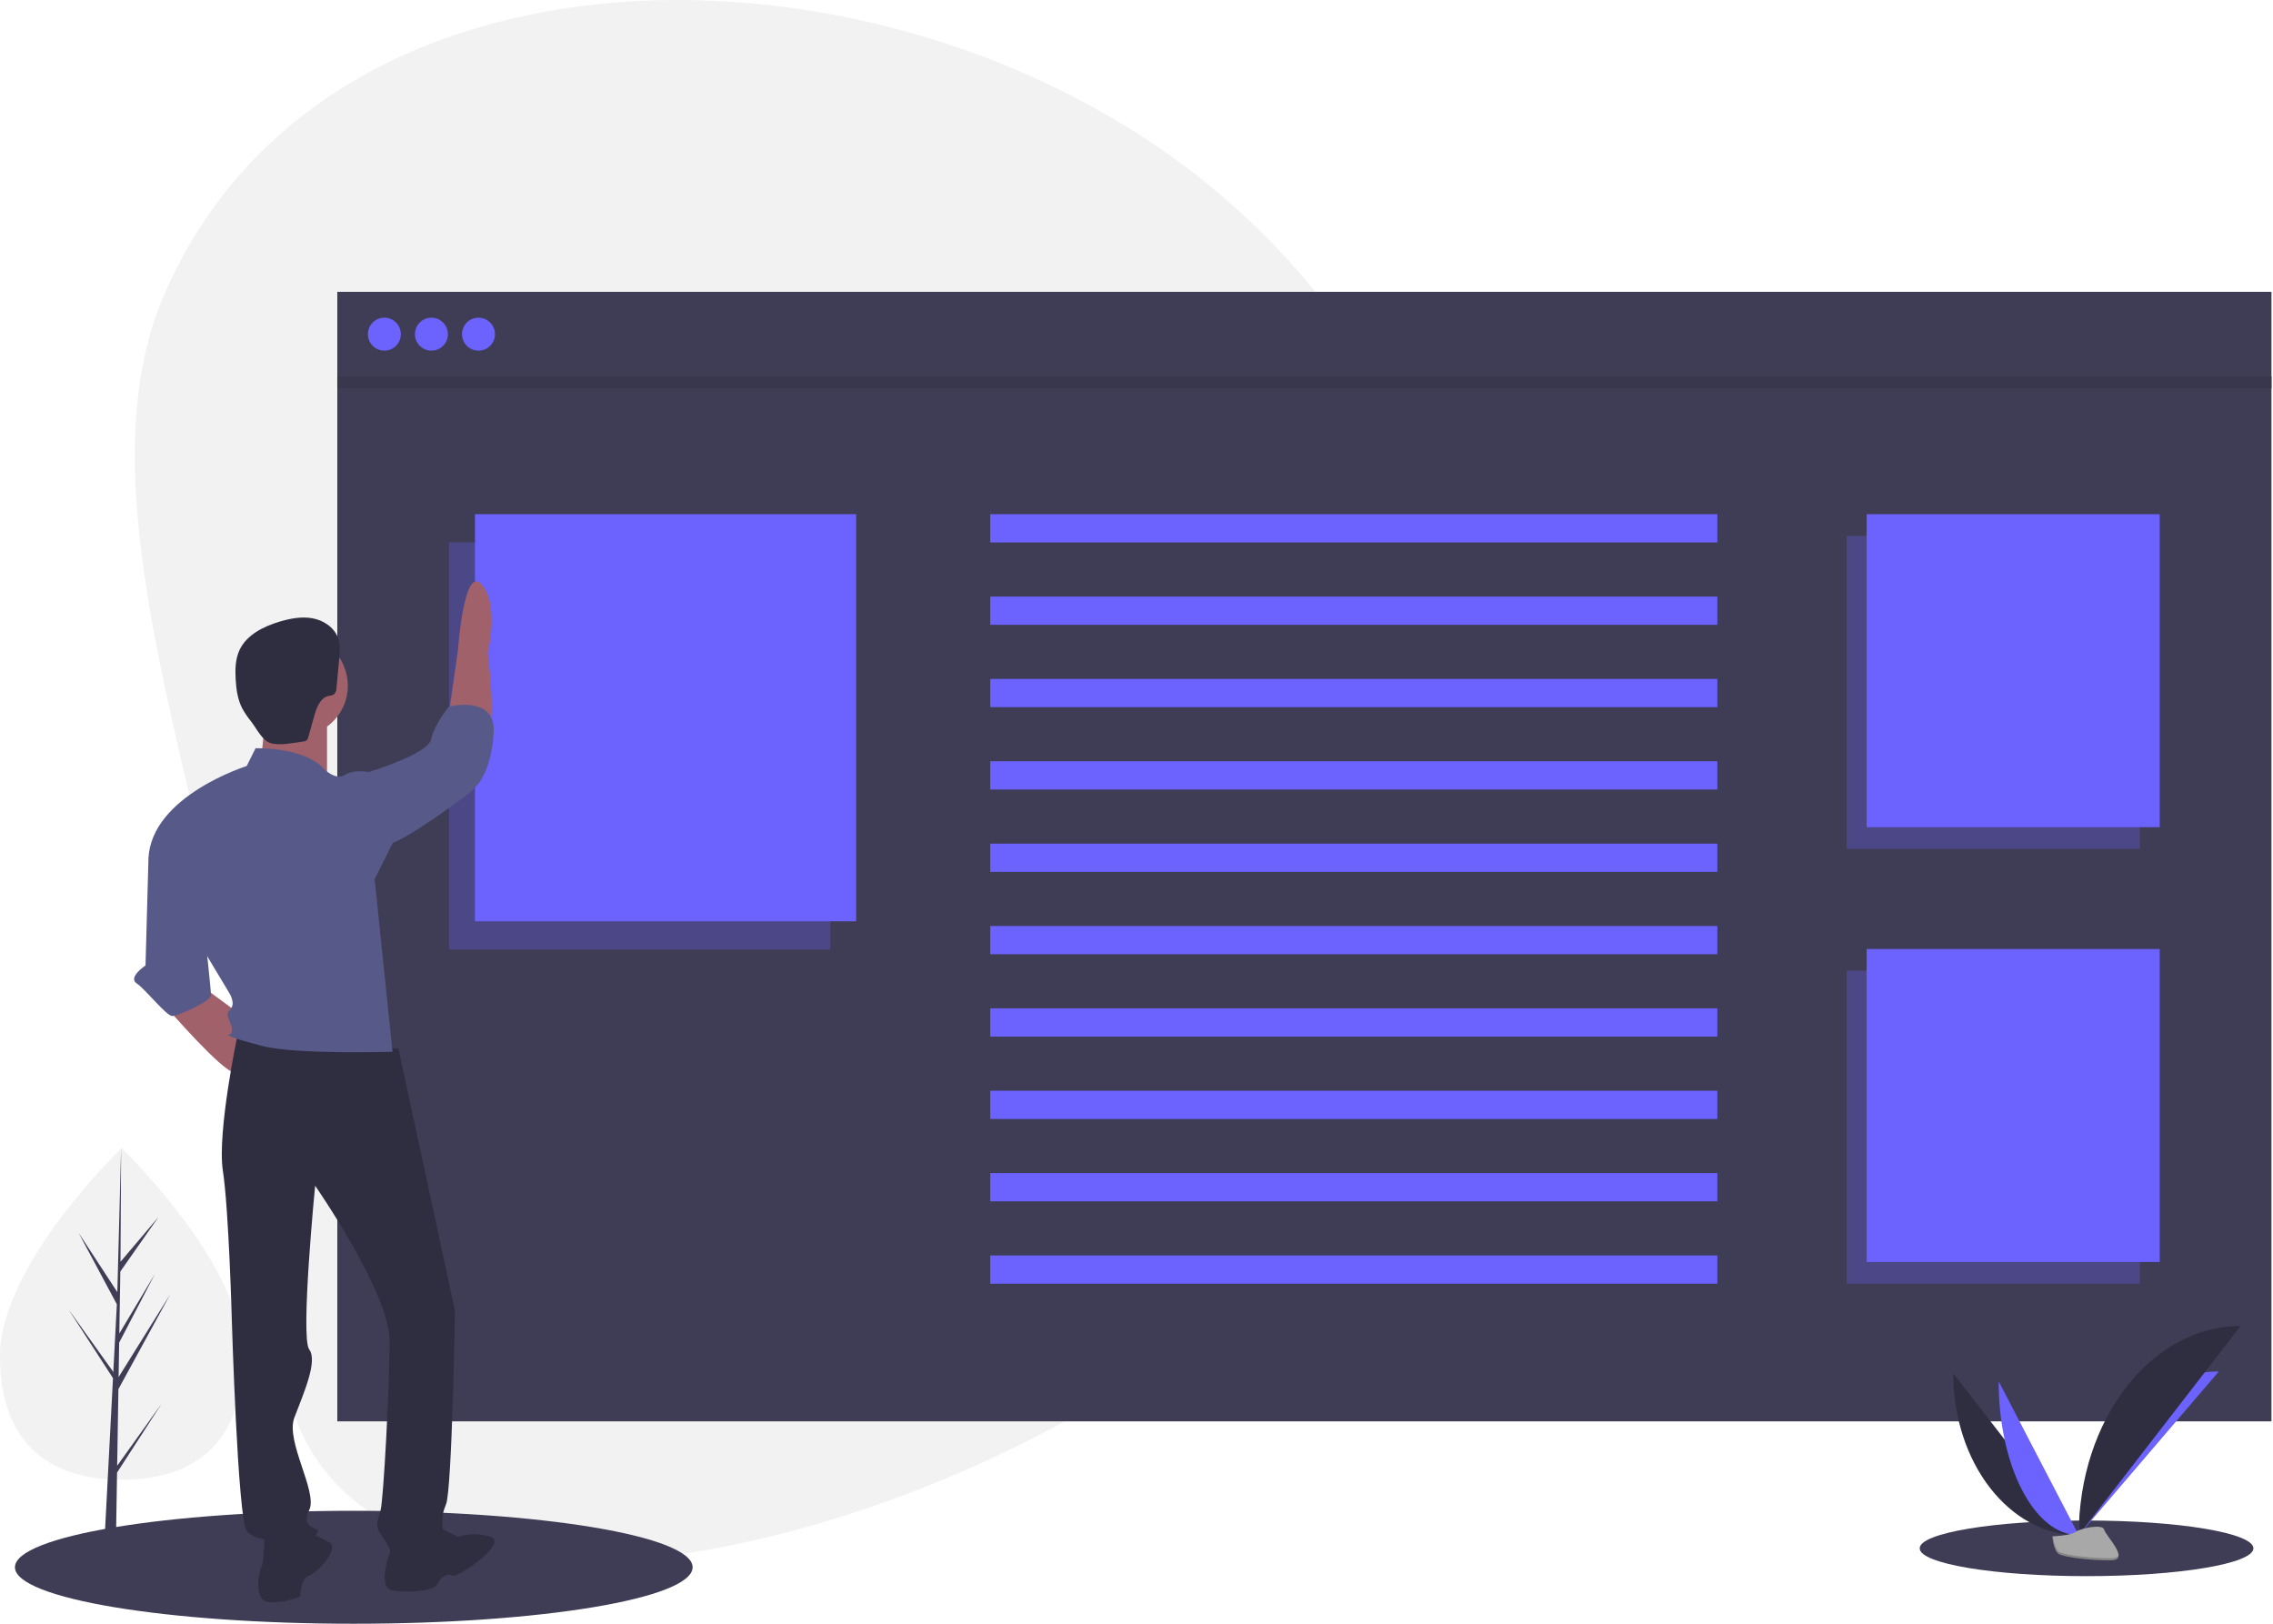 <?xml version="1.0" encoding="UTF-8"?> <svg xmlns="http://www.w3.org/2000/svg" width="112" height="80" viewBox="0 0 112 80" fill="none"><g clip-path="url(#clip0)"><path d="M11.983 66.819C11.983 71.332 9.3 72.907 5.991 72.907C2.682 72.907 0 71.332 0 66.819C0 62.307 5.991 56.567 5.991 56.567C5.991 56.567 11.983 62.307 11.983 66.819Z" fill="#F2F2F2"></path><path d="M5.773 72.217L5.835 68.441L8.388 63.769L5.844 67.848L5.872 66.15L7.632 62.77L5.879 65.701V65.701L5.929 62.647L7.813 59.956L5.937 62.167L5.968 56.567L5.773 63.98L5.789 63.674L3.873 60.741L5.758 64.261L5.579 67.672L5.574 67.582L3.365 64.495L5.568 67.901L5.545 68.328L5.541 68.334L5.543 68.369L5.09 77.023H5.695L5.768 72.553L7.965 69.155L5.773 72.217Z" fill="#3F3D56"></path><path d="M59.222 8.842C74.953 21.377 77.543 44.29 65.009 60.02C52.475 75.75 14.3 85.915 13.832 65.807C13.36 45.57 2.947 26.606 8.045 14.629C15.922 -3.878 43.492 -3.692 59.222 8.842Z" fill="#F2F2F2"></path><path d="M17.432 80C26.653 80 34.128 78.754 34.128 77.217C34.128 75.681 26.653 74.435 17.432 74.435C8.211 74.435 0.737 75.681 0.737 77.217C0.737 78.754 8.211 80 17.432 80Z" fill="#3F3D56"></path><path d="M102.813 77.655C107.354 77.655 111.035 77.041 111.035 76.284C111.035 75.528 107.354 74.914 102.813 74.914C98.272 74.914 94.591 75.528 94.591 76.284C94.591 77.041 98.272 77.655 102.813 77.655Z" fill="#3F3D56"></path><path d="M111.924 18.551H16.62V70.029H111.924V18.551Z" fill="#3F3D56"></path><path d="M111.924 14.377H16.62V19.131H111.924V14.377Z" fill="#3F3D56"></path><path d="M18.939 17.276C19.387 17.276 19.751 16.912 19.751 16.464C19.751 16.016 19.387 15.652 18.939 15.652C18.491 15.652 18.128 16.016 18.128 16.464C18.128 16.912 18.491 17.276 18.939 17.276Z" fill="#6C63FF"></path><path d="M21.258 17.276C21.706 17.276 22.07 16.912 22.07 16.464C22.07 16.016 21.706 15.652 21.258 15.652C20.81 15.652 20.447 16.016 20.447 16.464C20.447 16.912 20.81 17.276 21.258 17.276Z" fill="#6C63FF"></path><path d="M23.577 17.276C24.025 17.276 24.389 16.912 24.389 16.464C24.389 16.016 24.025 15.652 23.577 15.652C23.129 15.652 22.765 16.016 22.765 16.464C22.765 16.912 23.129 17.276 23.577 17.276Z" fill="#6C63FF"></path><path opacity="0.1" d="M111.924 18.551H16.62V19.131H111.924V18.551Z" fill="black"></path><path opacity="0.3" d="M40.91 26.725H22.128V46.783H40.91V26.725Z" fill="#6C63FF"></path><path d="M42.186 25.334H23.403V45.391H42.186V25.334Z" fill="#6C63FF"></path><path opacity="0.3" d="M105.437 26.403H90.997V41.823H105.437V26.403Z" fill="#6C63FF"></path><path d="M106.417 25.334H91.977V40.754H106.417V25.334Z" fill="#6C63FF"></path><path opacity="0.3" d="M105.437 47.826H90.997V63.246H105.437V47.826Z" fill="#6C63FF"></path><path d="M106.417 46.757H91.977V62.177H106.417V46.757Z" fill="#6C63FF"></path><path d="M84.62 25.334H48.794V26.725H84.62V25.334Z" fill="#6C63FF"></path><path d="M84.62 29.392H48.794V30.783H84.62V29.392Z" fill="#6C63FF"></path><path d="M84.62 33.45H48.794V34.841H84.62V33.45Z" fill="#6C63FF"></path><path d="M84.62 37.507H48.794V38.899H84.62V37.507Z" fill="#6C63FF"></path><path d="M84.62 41.565H48.794V42.957H84.62V41.565Z" fill="#6C63FF"></path><path d="M84.62 45.623H48.794V47.015H84.62V45.623Z" fill="#6C63FF"></path><path d="M84.62 49.681H48.794V51.072H84.62V49.681Z" fill="#6C63FF"></path><path d="M84.62 53.739H48.794V55.131H84.62V53.739Z" fill="#6C63FF"></path><path d="M84.62 57.797H48.794V59.188H84.62V57.797Z" fill="#6C63FF"></path><path d="M84.62 61.855H48.794V63.246H84.62V61.855Z" fill="#6C63FF"></path><path d="M14.648 36.276C16.024 36.276 17.14 35.16 17.14 33.783C17.14 32.407 16.024 31.291 14.648 31.291C13.271 31.291 12.155 32.407 12.155 33.783C12.155 35.16 13.271 36.276 14.648 36.276Z" fill="#A0616A"></path><path d="M13.035 34.956C13.035 34.956 13.035 37.596 12.595 37.889C12.155 38.182 16.114 38.475 16.114 38.475V35.103L13.035 34.956Z" fill="#A0616A"></path><path d="M8.196 49.62C8.196 49.62 10.982 52.845 11.569 52.845C12.155 52.845 12.742 50.646 12.742 50.646L9.956 48.593L8.196 49.62Z" fill="#A0616A"></path><path d="M22.126 35.103L22.566 32.024C22.566 32.024 22.859 27.771 23.739 28.798C24.619 29.824 24.032 32.17 24.032 32.17C24.032 32.17 24.472 35.543 24.032 35.983C23.593 36.423 22.126 35.103 22.126 35.103Z" fill="#A0616A"></path><path d="M19.634 51.672L11.715 50.939C11.715 50.939 10.689 55.778 10.982 57.684C11.275 59.591 11.422 65.016 11.422 65.016C11.422 65.016 11.715 74.841 12.155 75.427C12.595 76.013 14.061 75.867 14.501 76.16C14.941 76.453 15.674 75.574 15.674 75.427C15.674 75.28 14.795 75.28 15.235 74.401C15.674 73.521 14.061 71.028 14.501 69.855C14.941 68.682 15.674 67.069 15.235 66.482C14.795 65.896 15.528 58.418 15.528 58.418C15.528 58.418 19.194 63.696 19.194 66.043C19.194 68.389 18.9 73.814 18.754 74.401C18.607 74.987 18.46 75.134 18.754 75.574C19.047 76.013 19.34 76.453 19.194 76.6C19.047 76.747 21.833 76.6 21.833 75.72C21.833 74.841 21.686 74.841 21.98 74.107C22.273 73.374 22.419 64.576 22.419 64.576L19.634 51.672Z" fill="#2F2E41"></path><path d="M12.595 36.862L12.155 37.742C12.155 37.742 7.463 39.209 7.316 42.288L11.275 48.886C11.275 48.886 11.569 49.326 11.422 49.62C11.275 49.913 11.129 49.766 11.275 50.206C11.422 50.646 11.422 50.499 11.422 50.793C11.422 51.086 10.982 50.939 11.422 51.086C11.862 51.233 11.275 51.086 12.888 51.526C14.501 51.966 19.34 51.819 19.34 51.819L18.46 43.314L19.34 41.555L18.167 38.036C18.167 38.036 17.434 37.889 16.994 38.182C16.554 38.475 15.968 37.889 15.968 37.889C15.968 37.889 15.235 36.862 12.595 36.862Z" fill="#575A89"></path><path d="M17.434 38.182L18.167 38.036C18.167 38.036 21.1 37.156 21.246 36.423C21.393 35.69 22.126 34.81 22.126 34.81C22.126 34.81 24.472 34.223 24.326 36.129C24.179 38.036 23.592 38.622 23.299 38.915C23.006 39.209 19.78 41.555 19.193 41.555C18.607 41.555 17.434 38.182 17.434 38.182Z" fill="#575A89"></path><path d="M7.61 41.701L7.316 42.288L7.17 47.567C7.17 47.567 6.29 48.153 6.73 48.447C7.17 48.74 8.196 50.059 8.489 50.059C8.783 50.059 10.396 49.326 10.396 49.033C10.396 48.74 10.102 46.1 10.102 46.1L7.61 41.701Z" fill="#575A89"></path><path d="M13.035 75.427C13.035 75.427 13.035 76.893 12.888 77.186C12.742 77.48 12.448 78.946 13.328 78.946C13.832 78.953 14.332 78.853 14.794 78.653C14.794 78.653 14.794 77.773 15.234 77.626C15.674 77.48 16.701 76.307 16.261 76.013C15.821 75.72 14.941 75.427 14.941 75.427L13.035 75.427Z" fill="#2F2E41"></path><path d="M19.34 76.16C19.34 76.16 18.46 78.213 19.34 78.36C20.22 78.506 21.393 78.36 21.54 78.066C21.686 77.773 21.98 77.48 22.273 77.626C22.566 77.773 25.059 76.013 24.179 75.72C23.656 75.545 23.09 75.545 22.566 75.72L21.686 75.28L19.34 76.16Z" fill="#2F2E41"></path><path d="M14.963 36.531C15.005 36.528 15.045 36.517 15.082 36.498C15.142 36.45 15.182 36.381 15.194 36.305L15.493 35.244C15.607 34.842 15.789 34.372 16.199 34.286C16.285 34.281 16.369 34.258 16.446 34.221C16.491 34.178 16.526 34.127 16.549 34.07C16.572 34.013 16.583 33.951 16.58 33.89L16.709 32.518C16.743 32.148 16.776 31.762 16.647 31.413C16.456 30.898 15.933 30.559 15.392 30.461C14.852 30.364 14.295 30.473 13.769 30.63C12.971 30.87 12.144 31.281 11.797 32.039C11.597 32.477 11.584 32.978 11.611 33.459C11.639 33.955 11.708 34.461 11.936 34.902C12.062 35.13 12.209 35.346 12.375 35.548C12.623 35.868 12.926 36.495 13.336 36.614C13.798 36.749 14.495 36.592 14.963 36.531Z" fill="#2F2E41"></path><path d="M96.244 67.66C96.244 72.069 99.01 75.637 102.428 75.637L96.244 67.66Z" fill="#2F2E41"></path><path d="M102.428 75.637C102.428 71.179 105.515 67.571 109.329 67.571L102.428 75.637Z" fill="#6C63FF"></path><path d="M98.484 68.06C98.484 72.248 100.248 75.637 102.428 75.637L98.484 68.06Z" fill="#6C63FF"></path><path d="M102.428 75.637C102.428 69.94 105.996 65.33 110.405 65.33L102.428 75.637Z" fill="#2F2E41"></path><path d="M101.127 75.694C101.127 75.694 102.004 75.666 102.269 75.478C102.533 75.29 103.618 75.065 103.683 75.367C103.749 75.669 105.001 76.868 104.011 76.876C103.021 76.885 101.71 76.722 101.447 76.562C101.183 76.401 101.127 75.694 101.127 75.694Z" fill="#A8A8A8"></path><path opacity="0.2" d="M104.029 76.771C103.039 76.779 101.728 76.617 101.464 76.457C101.263 76.334 101.183 75.895 101.156 75.692C101.138 75.693 101.127 75.694 101.127 75.694C101.127 75.694 101.183 76.401 101.447 76.562C101.71 76.722 103.021 76.885 104.011 76.876C104.297 76.874 104.396 76.772 104.39 76.622C104.351 76.713 104.242 76.77 104.029 76.771Z" fill="black"></path></g><defs><clipPath id="clip0"><rect width="111.925" height="80" fill="white"></rect></clipPath></defs></svg> 